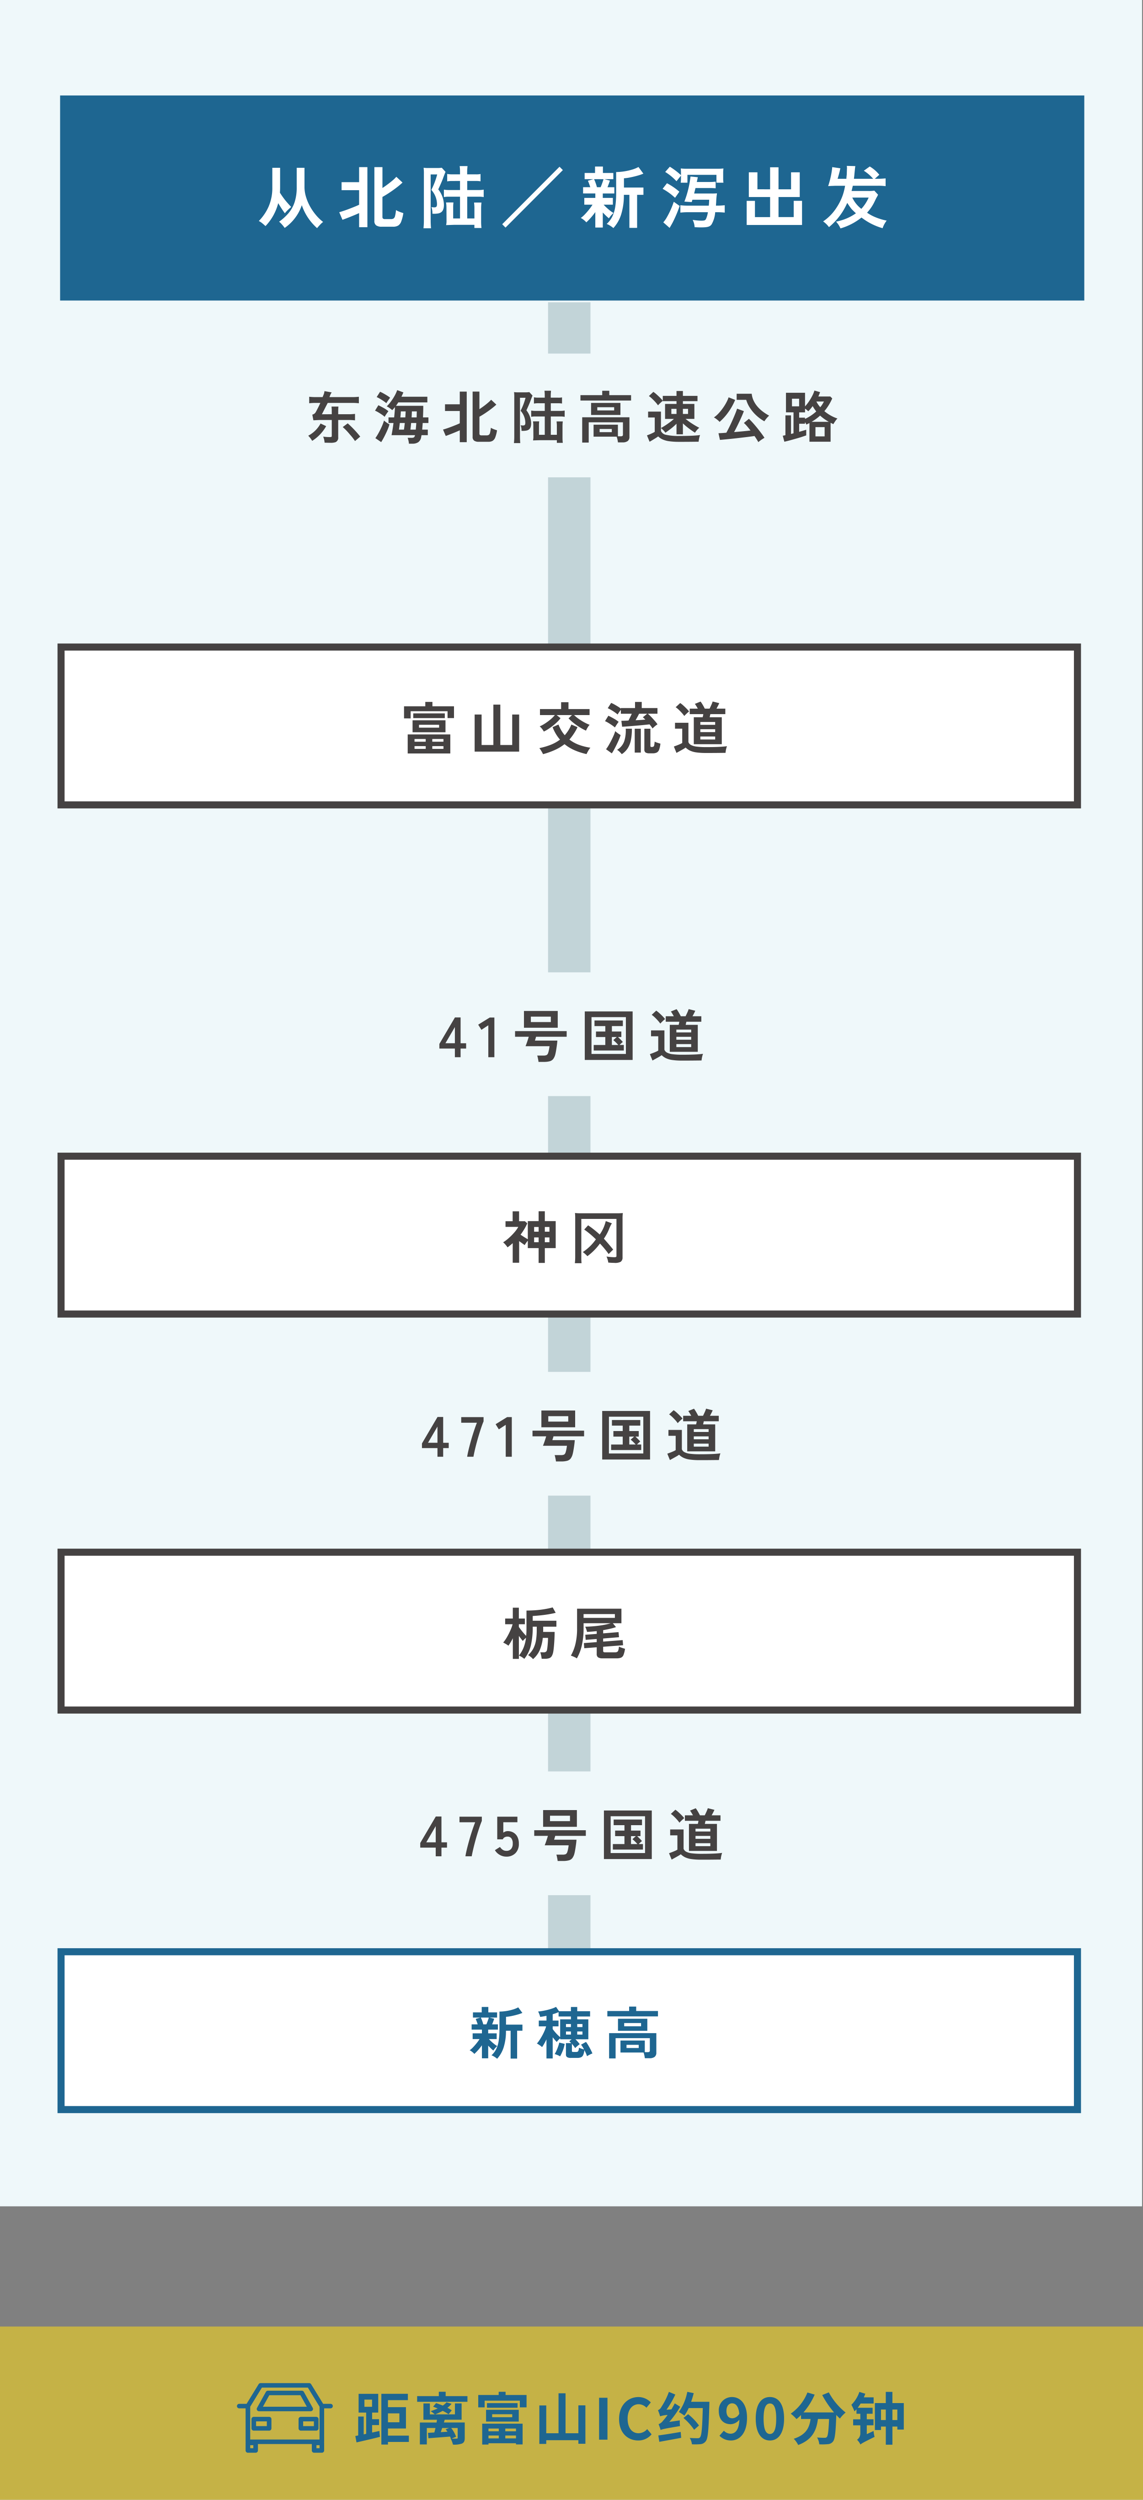 <svg xmlns="http://www.w3.org/2000/svg" xmlns:xlink="http://www.w3.org/1999/xlink" width="323.271" height="707" viewBox="0 0 323.271 707"><rect x="0" y="0" width="323.271" height="707" fill="#808080" stroke="none"/><defs><clipPath id="a"><rect width="27.141" height="19.692" transform="translate(0 0)" fill="#1e6691"/></clipPath></defs><g transform="translate(-521 -986)"><path d="M0,0H323V624H0Z" transform="translate(521 986)" fill="#eff8fa"/><path d="M0,0H289.667V58H0Z" transform="translate(538 1013)" fill="#1e6691"/><path d="M-72.333,1.52a15.854,15.854,0,0,1-2.451-2.774,15.053,15.053,0,0,1-1.862-3.724,12.837,12.837,0,0,1-4.845,6.441,11.293,11.293,0,0,0-.75-.95A6.6,6.6,0,0,0-83.068-.3a14.428,14.428,0,0,0,2.707-2.47A9.3,9.3,0,0,0-78.67-5.861a13.369,13.369,0,0,0,.579-4.17v-5.51h2.2v5.472a9.517,9.517,0,0,0,.4,2.65,13.7,13.7,0,0,0,1.111,2.7A15.191,15.191,0,0,0-72.7-2.242,12.713,12.713,0,0,0-70.623-.228a6.416,6.416,0,0,0-.9.827Q-72.01,1.121-72.333,1.52ZM-86.925.95a11.347,11.347,0,0,0-.912-.807,5.13,5.13,0,0,0-.969-.637,13.705,13.705,0,0,0,2.774-4.085,13.254,13.254,0,0,0,1.045-5.453v-5.51h2.2v5.51q0,.779-.057,1.52.418.684.96,1.425t1.131,1.415q.589.674,1.1,1.207-.4.323-.922.827a8.136,8.136,0,0,0-.865.959q-.456-.608-.94-1.349t-.94-1.52A14.949,14.949,0,0,1-84.683-2.1,14.809,14.809,0,0,1-86.925.95Zm32.832.171A2.6,2.6,0,0,1-55.6.751a1.488,1.488,0,0,1-.522-1.3V-15.732h2.28v5.909q.741-.494,1.482-1.045t1.387-1.1A10.505,10.505,0,0,0-49.913-13l1.748,1.634a21.46,21.46,0,0,1-1.662,1.4q-.978.75-2.033,1.453T-53.846-7.3v5.624a.648.648,0,0,0,.161.5.89.89,0,0,0,.58.143h1.653A1.416,1.416,0,0,0-50.7-1.2a1.184,1.184,0,0,0,.427-.722,10.989,10.989,0,0,0,.266-1.672,3.4,3.4,0,0,0,.589.323q.38.171.788.314t.694.219A11.482,11.482,0,0,1-48.526-.37,2.323,2.323,0,0,1-49.4.8a2.729,2.729,0,0,1-1.425.323Zm-6.346.133v-3.99q-.7.323-1.577.684t-1.71.684q-.836.323-1.425.532l-.912-2.147q.494-.133,1.235-.38t1.558-.56q.817-.313,1.568-.618t1.264-.551V-9.215H-65.4v-2.261h4.959v-4.256H-58.1V1.254Zm22.078-14.915a20.79,20.79,0,0,1-1.653,4.37,6.125,6.125,0,0,1,1.6,4.009c0,.7-.19.931-.779.931a3.041,3.041,0,0,1-.8-.1,5.2,5.2,0,0,1,.285,1.9A7.756,7.756,0,0,0-38.3-2.6c1.273-.152,1.843-.912,1.843-2.47a7.219,7.219,0,0,0-1.6-4.37c.475-1.007.912-2.014,1.254-2.869.266-.76.57-1.52.7-1.862a1.162,1.162,0,0,0,.1-.228l-1.064-1.159a8.914,8.914,0,0,1-1.425.076h-2.413a7.823,7.823,0,0,1-1.292-.076,14.1,14.1,0,0,1,.076,1.843V-.779a20.406,20.406,0,0,1-.114,2.337h2.128c-.057-.608-.1-1.33-.1-2.3v-12.92Zm6.46,1.843v2.565h-3.173a7.727,7.727,0,0,1-1.387-.114v2.109a6.306,6.306,0,0,1,1.387-.114H-31.9v6.156h-1.938V-4.332a10.975,10.975,0,0,1,.076-1.406h-2.09a9.394,9.394,0,0,1,.114,1.52l.019,3.477v.095A5.25,5.25,0,0,1-35.834.665l2.166-.076h5.833v.893h2a15.087,15.087,0,0,1-.1-1.862V-4.218a14.584,14.584,0,0,1,.1-1.5h-2.09c.076.836.095,1.1.095,1.387v3.116h-2.033V-7.372h3.287a6.438,6.438,0,0,1,1.368.114V-9.367a7.363,7.363,0,0,1-1.368.114h-3.287v-2.565h2.489a6.673,6.673,0,0,1,1.273.1v-2.071a5.273,5.273,0,0,1-1.273.1h-2.508v-.836c0-.323.038-.836.1-1.5H-32a11.976,11.976,0,0,1,.1,1.5v.836h-2.242a7.727,7.727,0,0,1-1.387-.114V-11.7a7.433,7.433,0,0,1,1.387-.114ZM-19.038,1.368l-.931-.95L-3.762-15.846l.95.95Zm25.4-.019v-4.37A18.148,18.148,0,0,1,5.073-1.4,16.432,16.432,0,0,1,3.819-.114a4.959,4.959,0,0,0-.732-.694,3.745,3.745,0,0,0-.845-.542A7.359,7.359,0,0,0,3.391-2.356Q4.009-3,4.6-3.743a13.386,13.386,0,0,0,.969-1.368H3.249V-7.03H6.365V-8.284H2.907v-1.767H4.94q-.152-.494-.332-.979t-.332-.845l1.539-.456H3.344v-1.748H6.289V-15.9H8.512v1.824h2.945v1.748H8.911l1.577.4q-.133.418-.314.912t-.37.969h1.938v1.767H8.474V-7.03h2.85v1.919h-2.6a9.83,9.83,0,0,0,.817.836q.494.456,1.016.865a7.9,7.9,0,0,0,.959.656,5.065,5.065,0,0,0-.456.427,6.916,6.916,0,0,0-.494.57q-.228.295-.361.5a10.836,10.836,0,0,1-.817-.722q-.475-.456-.912-.931V1.349Zm5.111.152a6.9,6.9,0,0,0-.922-.665A4.861,4.861,0,0,0,9.576.342a6.985,6.985,0,0,0,1.6-2.109,9.658,9.658,0,0,0,.836-2.812,25.33,25.33,0,0,0,.247-3.781v-5.985a15.083,15.083,0,0,0,2.175-.171,16.278,16.278,0,0,0,2.261-.494,9.118,9.118,0,0,0,1.872-.76l1.387,1.881a13.783,13.783,0,0,1-1.634.561q-.969.276-1.986.484a13.968,13.968,0,0,1-1.872.266v2.622h5.51V-7.9H18.183V1.444H16V-7.9H14.44a18.156,18.156,0,0,1-.779,5.586A10.346,10.346,0,0,1,11.476,1.5ZM6.821-10.051H7.866q.247-.57.485-1.245t.332-1.035H6a8.17,8.17,0,0,1,.437,1.045Q6.669-10.64,6.821-10.051Zm31.749.228a16.812,16.812,0,0,1,1.824.076v-1.881a12.951,12.951,0,0,1-1.881.1H35.055a1.841,1.841,0,0,0,.057-.209c0-.057.038-.171.076-.361.1-.456.152-.722.171-.779l-2.071-.209a28.937,28.937,0,0,1-1.729,7.106l2.071.133.19-.665h4.75c-.038.836-.057,1.121-.114,1.672H32.623a17.142,17.142,0,0,1-2.2-.114v2.09A17.653,17.653,0,0,1,32.6-2.983h5.605a7.292,7.292,0,0,1-.494,1.805c-.228.513-.437.589-1.463.589A16.1,16.1,0,0,1,33.9-.817a5.245,5.245,0,0,1,.551,2.071c.874.038,1.254.057,1.71.057,1.938,0,2.584-.171,3.078-.836a8,8,0,0,0,1.026-3.458h.475a17.889,17.889,0,0,1,2.223.114v-2.09a17.06,17.06,0,0,1-2.223.114H40.47c.038-.3.038-.475.076-.931a20.175,20.175,0,0,1,.228-2.546,13.893,13.893,0,0,1-1.558.057h-4.9c.171-.722.3-1.235.38-1.558Zm-7.98-3.5v.684a9.92,9.92,0,0,1-.076,1.311h1.9v-2.223h8.208v2.223H42.6a9.809,9.809,0,0,1-.076-1.387v-1.216a10.041,10.041,0,0,1,.076-1.425,14.72,14.72,0,0,1-1.919.076h-8.17a16.176,16.176,0,0,1-1.976-.076c.038.475.057.874.057,1.463v.437a20,20,0,0,0-3.154-2.394l-1.311,1.482a15.054,15.054,0,0,1,3.192,2.622ZM25.4-9.6a16.9,16.9,0,0,1,3.515,2.546l1.216-1.729a18.238,18.238,0,0,0-3.5-2.394Zm3.154,3.667a23.6,23.6,0,0,1-2.014,4.484,7.748,7.748,0,0,1-.95,1.33l1.786,1.577c.247-.418.76-1.33.836-1.482a35.121,35.121,0,0,0,2-4.731ZM49.172.627V-6.194h2.337v4.6H55.8V-7.277H49.78v-6.992h2.432v4.807H55.8v-6.232h2.375v6.232h3.553v-4.807h2.451v6.992h-6V-1.6h4.294v-4.6h2.356V.627Zm36.1-9.709a8.943,8.943,0,0,1-1.691.1h-4.75c.1-.342.228-.912.361-1.482h6.954a14.716,14.716,0,0,1,2.318.114v-2.2a22.014,22.014,0,0,1-2.318.114h-.722l1.254-1.14a9.826,9.826,0,0,0-2.7-2.337l-1.672,1.2a11.562,11.562,0,0,1,2.641,2.28H79.5c.076-.57.1-.741.171-1.577.171-1.71.171-1.71.228-2.014l-2.413-.057a4.845,4.845,0,0,1,.057.589,1.641,1.641,0,0,1-.019.285c0,.3-.019.551-.019.741-.019.418-.019.7-.019.722-.1.95-.1.95-.114,1.311H74.879c.133-.342.532-1.843.627-2.242a5.114,5.114,0,0,1,.171-.722l-2.318-.342v.209a24.932,24.932,0,0,1-1.14,5.168c.608-.038.912-.057.95-.057.228,0,.57-.019,1.026-.038h2.812A17.379,17.379,0,0,1,76.38-7.9a15.7,15.7,0,0,1-1.71,3.5A13.479,13.479,0,0,1,70.794-.38a7.026,7.026,0,0,1,1.653,1.615,18.35,18.35,0,0,0,5.168-6.859,19.361,19.361,0,0,0,1.2,1.71c.152.19.779.8,1.254,1.235A14.2,14.2,0,0,1,74.442-.323,6.536,6.536,0,0,1,75.7,1.6a17.113,17.113,0,0,0,5.947-3.078,17.6,17.6,0,0,0,5.966,3.021A7.115,7.115,0,0,1,88.768-.608a16.319,16.319,0,0,1-3.116-.931A11.959,11.959,0,0,1,83.22-2.85a12.415,12.415,0,0,0,2.185-3.268c.209-.418.342-.722.418-.836a3.468,3.468,0,0,1,.266-.475c.133-.285.152-.323.247-.494Zm-1.6,1.957a11.17,11.17,0,0,1-2.071,3.192A8.587,8.587,0,0,1,79.04-7.125Z" transform="translate(683.008 1049)" fill="#fff"/><path d="M0,0V466" transform="translate(682 1071.5)" fill="none" stroke="#c2d4d8" stroke-width="12"/><g transform="translate(537.266 1168)" fill="#fff"><path d="M 288.469 45.64 L 1 45.64 L 1 1 L 288.469 1 L 288.469 45.64 Z" stroke="none"/><path d="M 2 2 L 2 44.64 L 287.469 44.64 L 287.469 2 L 2 2 M 0 -7.62939453125e-06 L 289.469 -7.62939453125e-06 L 289.469 46.64 L 0 46.64 L 0 -7.62939453125e-06 Z" stroke="none" fill="#454242"/></g><path d="M-44.432,1.1V-4.288h12.048V1.1Zm1.376-6V-8.288h9.312V-4.9Zm-2.416-3.92V-12.24h6.016v-1.248h2.016v1.248h6.1v3.328h-1.824v-1.936H-43.6v2.032Zm2.608-.08V-10.24h8.928V-8.9Zm1.632,2.7h5.68v-.816h-5.68Zm-1.264,6h3.152V-.976H-42.5Zm5.024,0h3.152V-.976h-3.152ZM-42.5-2.224h3.152v-.768H-42.5Zm5.024,0h3.152v-.768h-3.152ZM-25.5.576V-9.92h1.968V-1.3h3.328V-12.72h1.968V-1.3h3.36V-9.92h1.968V.576ZM-5.936-5.1a4.731,4.731,0,0,0-.5-.76,4.208,4.208,0,0,0-.664-.7,10.581,10.581,0,0,0,1.512-.824A15.289,15.289,0,0,0-4.04-8.528,8.562,8.562,0,0,0-2.816-9.76H-7.024v-1.7H-1.04v-1.936H1.04v1.936H7.008v1.7H2.624a10.845,10.845,0,0,0,1.36,1.112,16.135,16.135,0,0,0,1.568.968,10.751,10.751,0,0,0,1.472.672,4.115,4.115,0,0,0-.576.776A5.946,5.946,0,0,0,6-5.36,14.447,14.447,0,0,1,4.24-6.3a19.037,19.037,0,0,1-1.768-1.24A12.351,12.351,0,0,1,1.056-8.832l.976-.928H-2.3l1.088.88a7.933,7.933,0,0,1-.9,1.04A14.941,14.941,0,0,1-3.328-6.776q-.656.52-1.328.96A9.265,9.265,0,0,1-5.936-5.1ZM-6.16,1.3A6.028,6.028,0,0,0-6.44.744Q-6.624.416-6.824.1A3.553,3.553,0,0,0-7.2-.416a19.152,19.152,0,0,0,3.192-.928A11.089,11.089,0,0,0-1.36-2.816,11.587,11.587,0,0,1-2.512-4.408a12.708,12.708,0,0,1-.944-1.928l1.664-.752a11.628,11.628,0,0,0,.8,1.656A9.219,9.219,0,0,0-.016-4.064,10.3,10.3,0,0,0,1.856-7.088L3.6-6.336a15.585,15.585,0,0,1-2.3,3.5,10.119,10.119,0,0,0,2.776,1.52,16.208,16.208,0,0,0,3.16.784,3.805,3.805,0,0,0-.408.552q-.216.344-.4.688t-.28.568A18.729,18.729,0,0,1,2.752.184,12.284,12.284,0,0,1-.08-1.536,12.973,12.973,0,0,1-2.744.08,22.428,22.428,0,0,1-6.16,1.3ZM24.816-5.968a12.369,12.369,0,0,0-.848-1.168q-.544.064-1.384.152t-1.8.168q-.96.08-1.88.16t-1.64.128q-.72.048-1.056.064L16-8.144q.32,0,.84-.016T18-8.208q.224-.432.488-.96t.456-.976H15.856v-1.12q-.208.288-.5.7a5.388,5.388,0,0,0-.408.64,8.888,8.888,0,0,0-.792-.608q-.5-.352-1.048-.672a8.389,8.389,0,0,0-.96-.5l.96-1.5a8.325,8.325,0,0,1,.92.448q.52.288,1.016.6a8.99,8.99,0,0,1,.816.568v-.16h4v-1.728h1.9v1.728h4.448v1.6h-2.72q.448.384.968.928t1,1.1a9.986,9.986,0,0,1,.768.984,4.041,4.041,0,0,0-.72.52Q25.088-6.256,24.816-5.968Zm-.88,7.024a2,2,0,0,1-1.1-.232A.97.97,0,0,1,22.5-.032V-5.9h1.712v4.816a.373.373,0,0,0,.08.28.436.436,0,0,0,.288.072.952.952,0,0,0,.48-.1.627.627,0,0,0,.232-.424,7.613,7.613,0,0,0,.12-1,3.93,3.93,0,0,0,.776.32q.5.16.856.256A7.415,7.415,0,0,1,26.688,0a1.475,1.475,0,0,1-.656.824,2.564,2.564,0,0,1-1.2.232Zm-7.824.24A7.536,7.536,0,0,0,15.5.624a3.793,3.793,0,0,0-.712-.56A4.557,4.557,0,0,0,16.8-2.344a9.774,9.774,0,0,0,.432-3.56h1.744a16.765,16.765,0,0,1-.256,3.1,6.87,6.87,0,0,1-.88,2.36A5.722,5.722,0,0,1,16.112,1.3ZM19.776.848V-5.9H21.5V.848Zm-6.48.224L11.664-.1a11.047,11.047,0,0,0,.752-1.136q.384-.656.744-1.368T13.816-4a11.082,11.082,0,0,0,.456-1.232,3.484,3.484,0,0,0,.408.368q.28.224.592.432t.52.336q-.176.56-.472,1.256t-.648,1.416q-.352.72-.7,1.368T13.3,1.072Zm.88-7.328a8.889,8.889,0,0,0-.792-.608q-.5-.352-1.048-.68a7.782,7.782,0,0,0-.96-.5l.944-1.536q.7.336,1.536.808a8.885,8.885,0,0,1,1.376.936,5.138,5.138,0,0,0-.344.456q-.216.312-.416.632T14.176-6.256ZM20.016-8.3q.752-.032,1.456-.08t1.3-.1a7.466,7.466,0,0,0-.7-.656L23.3-10.144H21.008q-.16.352-.44.864T20.016-8.3ZM36.48-1.52V-9.152h2.512q.048-.208.1-.44t.08-.44h-3.84v-1.552h2.288q-.208-.368-.432-.736t-.4-.608l1.616-.656a8.873,8.873,0,0,1,.616.944q.344.592.568,1.056h1.36q.224-.448.488-1.032a7.2,7.2,0,0,0,.376-.984l1.872.464q-.128.3-.344.728t-.44.824h2.5v1.552H41.168q-.048.208-.1.44t-.1.44H44.4V-1.52ZM39.968.96A19.014,19.014,0,0,1,37.176.792,6.207,6.207,0,0,1,35.384.28a4.531,4.531,0,0,1-1.208-.856,6.837,6.837,0,0,1-.776.5q-.488.28-.984.552t-.832.464L30.848-.864q.272-.1.736-.272t.928-.376a4.629,4.629,0,0,0,.7-.36V-5.92H31.168V-7.584H34.96v5.472a1.578,1.578,0,0,0,.752.824,4.585,4.585,0,0,0,1.6.448A21.174,21.174,0,0,0,39.968-.7q2.048,0,3.52-.064T45.872-.96a3.681,3.681,0,0,0-.176.536q-.1.36-.16.736t-.08.616q-.448,0-1.168.008L42.76.952Q41.952.96,41.216.96ZM33.792-9.5a8.356,8.356,0,0,0-.688-.864q-.416-.464-.872-.9a7.461,7.461,0,0,0-.872-.72l1.28-1.184a7.787,7.787,0,0,1,.864.688q.48.432.928.888a9.345,9.345,0,0,1,.72.808,4.714,4.714,0,0,0-.432.36q-.272.248-.528.5T33.792-9.5Zm4.544,6.64h4.192V-3.7H38.336Zm0-2.08h4.192V-5.76H38.336Zm0-2.064h4.192v-.8H38.336Z" transform="translate(680.741 1198)" fill="#454242"/><g transform="translate(537.266 1312)" fill="#fff"><path d="M 288.469 45.64 L 1 45.64 L 1 1 L 288.469 1 L 288.469 45.64 Z" stroke="none"/><path d="M 2 2 L 2 44.64 L 287.469 44.64 L 287.469 2 L 2 2 M 0 -7.62939453125e-06 L 289.469 -7.62939453125e-06 L 289.469 46.64 L 0 46.64 L 0 -7.62939453125e-06 Z" stroke="none" fill="#454242"/></g><path d="M-7.408,1.184V-3.008h-3.056V-5.12q-.24.3-.488.648a3.99,3.99,0,0,0-.376.616q-.336-.224-.744-.52t-.84-.616V1.136h-1.824V-4.4q-.352.32-.72.616t-.736.568a7.549,7.549,0,0,0-.576-.752,4.956,4.956,0,0,0-.672-.672,11.794,11.794,0,0,0,1.632-1.24,17.112,17.112,0,0,0,1.544-1.568,9.027,9.027,0,0,0,1.112-1.56h-3.616v-1.6h2.016v-2.8h1.824v2.8h1.648l.672.592a13.919,13.919,0,0,1-.856,1.656q-.488.808-1.048,1.56.48.336,1.048.688t1,.608V-10.64h3.056v-2.784h1.76v2.784h3.072v7.632H-5.648V1.184Zm1.76-5.856h1.3v-1.36h-1.3Zm0-2.976h1.3V-8.976h-1.3ZM-8.672-4.672h1.264v-1.36H-8.672Zm0-2.976h1.264V-8.976H-8.672ZM2.944-.56a16.323,16.323,0,0,1-.1,1.824H4.736A16.226,16.226,0,0,1,4.672-.512V-11.264h9.936V-.752c0,.24-.16.32-.608.32a16.72,16.72,0,0,1-2.208-.192A6.02,6.02,0,0,1,12.3,1.088c.848.064,1.184.08,1.632.08a3.491,3.491,0,0,0,1.872-.3,1.44,1.44,0,0,0,.528-1.248v-10.8a12.282,12.282,0,0,1,.08-1.744,15.6,15.6,0,0,1-1.728.064H4.72a13.271,13.271,0,0,1-1.84-.08,14.864,14.864,0,0,1,.064,1.552ZM13.68-2.592c-.928-1.152-1.344-1.632-2.624-3.088A13.562,13.562,0,0,0,12.64-8.7c.128-.288.176-.4.256-.56a4.75,4.75,0,0,1,.432-.752l-1.744-.64A10.935,10.935,0,0,1,9.872-6.848a28.514,28.514,0,0,0-3.28-2.608l-1.1,1.2a25.423,25.423,0,0,1,3.3,2.768,13.582,13.582,0,0,1-3.7,3.6A8.072,8.072,0,0,1,6.384-.72,16.291,16.291,0,0,0,9.936-4.3,27.9,27.9,0,0,1,12.4-1.328Z" transform="translate(680.741 1342)" fill="#454242"/><g transform="translate(537.266 1424)" fill="#fff"><path d="M 288.469 45.64 L 1 45.64 L 1 1 L 288.469 1 L 288.469 45.64 Z" stroke="none"/><path d="M 2 2 L 2 44.64 L 287.469 44.64 L 287.469 2 L 2 2 M 0 -7.62939453125e-06 L 289.469 -7.62939453125e-06 L 289.469 46.64 L 0 46.64 L 0 -7.62939453125e-06 Z" stroke="none" fill="#454242"/></g><path d="M-8.992,1.248A3.238,3.238,0,0,0-9.616.632,6.251,6.251,0,0,0-10.384.1,6.458,6.458,0,0,0-8.848-1.872a7.956,7.956,0,0,0,.72-2.336,18.137,18.137,0,0,0,.192-2.72V-7.936H-9.072v.112a22.873,22.873,0,0,1-.5,5.088,9.569,9.569,0,0,1-1.88,3.9,6.316,6.316,0,0,0-.728-.52A4.891,4.891,0,0,0-12.976.24a9.443,9.443,0,0,0,1.328-2.28,10.957,10.957,0,0,0,.672-2.76q-.256.224-.512.48a5.434,5.434,0,0,0-.384.416q-.208-.224-.5-.608t-.616-.816v6.5H-14.7v-5.84q-.3.608-.624,1.152t-.624.96a5.435,5.435,0,0,0-.712-.48q-.44-.256-.76-.416A9.236,9.236,0,0,0-16.6-4.584q.408-.648.768-1.368t.64-1.408a9.505,9.505,0,0,0,.424-1.264h-2.1V-10.24h2.16v-3.072h1.712v3.072h1.7v1.616h-1.7v.768q.24.336.592.8t.744.92q.392.456.728.792.064-.56.08-1.176t.016-1.3V-12.5q1.312,0,2.648-.1t2.568-.312a20.808,20.808,0,0,0,2.192-.48l.848,1.536q-.96.24-2.088.424t-2.272.3q-1.144.12-2.136.168v1.344h6.7v1.68H-6.112v1.008q0,.112-.008.232t-.008.248H-2.88q0,.992-.056,2.088T-3.08-2.328q-.088.936-.184,1.48a3.833,3.833,0,0,1-.4,1.192A1.382,1.382,0,0,1-4.376.96a3.367,3.367,0,0,1-1.192.176h-.976a7.9,7.9,0,0,0-.144-.9,8.353,8.353,0,0,0-.24-.92H-6.1a1.25,1.25,0,0,0,.808-.184,1.109,1.109,0,0,0,.28-.632q.064-.336.12-.88t.1-1.176q.04-.632.04-1.208H-6.224a11.937,11.937,0,0,1-.824,3.36A7.08,7.08,0,0,1-8.992,1.248Zm12.4-.208A3.409,3.409,0,0,0,2.9.736q-.32-.16-.64-.288T1.712.256a12.43,12.43,0,0,0,1.28-3.248,18.586,18.586,0,0,0,.48-4.528v-5.5H16.016v4.112H13.584l.9,1.088a16.224,16.224,0,0,1-1.672.472q-.936.216-1.96.392v.912L15.2-6.4l.128,1.44-4.48.368v.88l5.52-.432.112,1.456-5.632.432V-1.1a.4.4,0,0,0,.112.32.766.766,0,0,0,.464.1h2.752a1.337,1.337,0,0,0,.624-.12.764.764,0,0,0,.336-.472,5.268,5.268,0,0,0,.176-1.04,5.429,5.429,0,0,0,.816.344q.528.184.9.28a7.222,7.222,0,0,1-.432,1.76,1.355,1.355,0,0,1-.712.76,3.287,3.287,0,0,1-1.208.184H10.7A2.26,2.26,0,0,1,9.4.728a1.111,1.111,0,0,1-.376-.952V-2.112L5.5-1.84,5.392-3.3l3.632-.272v-.88l-3.12.24-.112-1.44L9.024-5.9v-.784q-.72.08-1.408.136t-1.328.088A6.029,6.029,0,0,0,6.072-7.2a7.76,7.76,0,0,0-.3-.736q1.216-.016,2.536-.136t2.544-.336a16.212,16.212,0,0,0,2.12-.5H5.312V-7.52a21.494,21.494,0,0,1-.5,4.9A13.1,13.1,0,0,1,3.408,1.04Zm1.9-11.472H14.16V-11.5H5.312Z" transform="translate(680.741 1454)" fill="#454242"/><g transform="translate(537.266 1537)" fill="#fff"><path d="M 288.469 45.64 L 1 45.64 L 1 1 L 288.469 1 L 288.469 45.64 Z" stroke="none"/><path d="M 2 2 L 2 44.64 L 287.469 44.64 L 287.469 2 L 2 2 M 0 -7.62939453125e-06 L 289.469 -7.62939453125e-06 L 289.469 46.64 L 0 46.64 L 0 -7.62939453125e-06 Z" stroke="none" fill="#1e6691"/></g><path d="M-23.44,1.136v-3.68a15.282,15.282,0,0,1-1.088,1.368A13.837,13.837,0,0,1-25.584-.1,4.176,4.176,0,0,0-26.2-.68a3.154,3.154,0,0,0-.712-.456,6.2,6.2,0,0,0,.968-.848q.52-.544,1.016-1.168A11.272,11.272,0,0,0-24.112-4.3h-1.952V-5.92h2.624V-6.976h-2.912V-8.464h1.712q-.128-.416-.28-.824T-25.2-10l1.3-.384h-2.08v-1.472h2.48v-1.536h1.872v1.536h2.48v1.472H-21.3l1.328.336q-.112.352-.264.768t-.312.816h1.632v1.488h-2.752V-5.92h2.4V-4.3h-2.192a8.278,8.278,0,0,0,.688.7q.416.384.856.728a6.656,6.656,0,0,0,.808.552,4.266,4.266,0,0,0-.384.36,5.824,5.824,0,0,0-.416.48q-.192.248-.3.424a9.125,9.125,0,0,1-.688-.608q-.4-.384-.768-.784V1.136Zm4.3.128A5.814,5.814,0,0,0-19.912.7a4.094,4.094,0,0,0-.824-.416,5.882,5.882,0,0,0,1.344-1.776,8.133,8.133,0,0,0,.7-2.368A21.33,21.33,0,0,0-18.48-7.04v-5.04a12.7,12.7,0,0,0,1.832-.144,13.707,13.707,0,0,0,1.9-.416,7.679,7.679,0,0,0,1.576-.64L-12-11.7a11.607,11.607,0,0,1-1.376.472q-.816.232-1.672.408a11.763,11.763,0,0,1-1.576.224v2.208h4.64v1.728h-1.5V1.216h-1.84V-6.656H-16.64a15.29,15.29,0,0,1-.656,4.7A8.713,8.713,0,0,1-19.136,1.264Zm-3.92-9.728h.88q.208-.48.408-1.048t.28-.872h-2.256a6.88,6.88,0,0,1,.368.88Q-23.184-8.96-23.056-8.464ZM-5.184,1.184V-4.224q-.32.672-.648,1.248a9.653,9.653,0,0,1-.6.944,3.93,3.93,0,0,0-.448-.376q-.272-.2-.552-.376a4.1,4.1,0,0,0-.456-.256A9.331,9.331,0,0,0-7.168-4q.384-.576.76-1.256t.672-1.368A9.615,9.615,0,0,0-5.28-7.9H-7.36V-9.536h2.176V-10.88q-.464.1-.92.176t-.872.128a5.128,5.128,0,0,0-.24-.784,4.967,4.967,0,0,0-.336-.736q.576-.048,1.28-.168t1.416-.3q.712-.176,1.328-.392a6.824,6.824,0,0,0,1.048-.456l.848,1.232h3.36v-1.2H3.52v1.2H7.152v1.488H3.52v.8H6.656V-4.24H3.008A11.163,11.163,0,0,1,4.224-2.864a8.168,8.168,0,0,0-.656.52,8.427,8.427,0,0,0-.64.6A6.768,6.768,0,0,0,2.5-2.368q-.232-.3-.488-.592V-.976q0,.208.088.264a.712.712,0,0,0,.344.056H3.12A1.375,1.375,0,0,0,3.592-.72a.5.5,0,0,0,.264-.32,3.79,3.79,0,0,0,.16-.832,3.819,3.819,0,0,0,.656.272q.432.144.784.24-.208-.384-.424-.728a7.688,7.688,0,0,0-.44-.632L6-3.5A10.669,10.669,0,0,1,6.672-2.48q.336.576.64,1.168t.5,1.072a4.678,4.678,0,0,0-.5.208q-.3.144-.584.3a3.047,3.047,0,0,0-.44.28,8.862,8.862,0,0,0-.32-.84q-.192-.44-.432-.888a4.546,4.546,0,0,1-.344,1.4,1.252,1.252,0,0,1-.632.64,2.717,2.717,0,0,1-1.04.168H1.7A1.9,1.9,0,0,1,.64.8.872.872,0,0,1,.32.032v-3.2h1.5q-.272-.272-.56-.512l.672-.56H-1.312v-.288a6.763,6.763,0,0,0-.528.52,5.08,5.08,0,0,0-.432.52,7.537,7.537,0,0,1-.544-.576q-.3-.352-.608-.736V1.184Zm3.872-6.016V-9.888h3.04v-.8H-1.76V-11.92q-.368.16-.792.312t-.872.28v1.792h1.648V-7.9H-3.424v.768q.208.3.576.744t.784.856Q-1.648-5.12-1.312-4.832ZM-1.328.592a4.018,4.018,0,0,0-.72-.368,6.993,6.993,0,0,0-.816-.288,9.057,9.057,0,0,0,.512-.976q.256-.56.464-1.16a9.843,9.843,0,0,0,.32-1.112l1.536.368a9.845,9.845,0,0,1-.5,1.832A12.8,12.8,0,0,1-1.328.592ZM3.52-5.568H4.992v-.88H3.52Zm0-2.128H4.992V-8.56H3.52ZM.336-5.568H1.728v-.88H.336Zm0-2.128H1.728V-8.56H.336ZM12.528,1.168V-5.984h13.36v5.5a1.464,1.464,0,0,1-.48,1.216,2.336,2.336,0,0,1-1.472.384h-1.3A7.17,7.17,0,0,0,22.5.3a5.1,5.1,0,0,0-.232-.8H15.744V-3.888h6.88v3.28h.832a.766.766,0,0,0,.456-.1.492.492,0,0,0,.136-.408V-4.56h-9.68V1.168ZM15.04-6.64v-3.408h8.3V-6.64Zm-3.008-4.08v-1.52h6.16v-1.248h2v1.248h6.16v1.52ZM16.8-7.92h4.768v-.912H16.8Zm.656,6.144H20.9v-.9h-3.44Z" transform="translate(680.741 1567)" fill="#1e6691"/><path d="M0,0H114V35H0Z" transform="translate(625.734 1086)" fill="#eff8fa"/><path d="M-73.1-5.136h.192c.272-.016.784-.048,1.568-.08h3.44V-.768c0,.336-.08.384-.624.384a13.248,13.248,0,0,1-1.808-.128,5.34,5.34,0,0,1,.4,1.712c1.3.032,1.3.032,1.584.032a4.267,4.267,0,0,0,1.52-.176A1.354,1.354,0,0,0-66.08-.352V-5.216h2.992a14.584,14.584,0,0,1,1.76.1V-6.944a14.97,14.97,0,0,1-1.76.1H-66.08V-7.936c.016-.512.032-.7.064-1.072h-1.952c.048.656.064.88.064,1.088v1.072l-2.784.016c.736-1.456,1.184-2.336,1.648-3.216h6.912a17.1,17.1,0,0,1,1.888.1v-1.84a16.889,16.889,0,0,1-1.888.1H-68.56l.224-.576a3.055,3.055,0,0,1,.416-.752l-2.048-.368a3.541,3.541,0,0,1-.3,1.136l-.224.56h-1.952a16.83,16.83,0,0,1-1.84-.1v1.84a15.065,15.065,0,0,1,1.872-.1h1.28c-.3.688-.784,1.664-1.248,2.512a1.463,1.463,0,0,1-1.024.8Zm2.032.912A8.429,8.429,0,0,1-74.56-.768,6.691,6.691,0,0,1-73.44.688a11.686,11.686,0,0,0,3.952-4.16Zm11.216,3.7a30.079,30.079,0,0,0-3.536-3.744L-64.8-3.216A16.493,16.493,0,0,1-62.768-1.1a14.546,14.546,0,0,1,1.44,1.84ZM-46.08,1.488a5.291,5.291,0,0,0-.128-.864,4.318,4.318,0,0,0-.24-.8h1.056A1.306,1.306,0,0,0-44.64-.32a1.053,1.053,0,0,0,.272-.592V-.928h-6.624q.128-.672.28-1.568t.264-1.872h-1.408V-5.952h1.6q.08-.784.144-1.528t.08-1.384A10.474,10.474,0,0,1-50.8-8a8.7,8.7,0,0,0-.728-.576,5.535,5.535,0,0,0-.824-.5,10.084,10.084,0,0,0,1.1-1.256,14.866,14.866,0,0,0,1.072-1.632,10.224,10.224,0,0,0,.784-1.7l1.744.64q-.112.3-.256.608t-.288.624h7.328v1.6h-8.224q-.16.256-.32.5t-.336.464h7.728q0,.832-.024,1.664T-42.1-5.952h1.536v1.584h-1.616q-.032.5-.072.976t-.072.9h1.584V-.928h-1.776q-.032.16-.056.312t-.056.28a2.135,2.135,0,0,1-.824,1.408,2.853,2.853,0,0,1-1.624.416Zm-7.84-.448L-55.568-.08a16.193,16.193,0,0,0,.952-1.544q.488-.888.888-1.8a12.9,12.9,0,0,0,.608-1.648,3.114,3.114,0,0,0,.408.36q.28.216.6.416l.528.328A12.829,12.829,0,0,1-52.192-2.3q-.4.92-.856,1.8T-53.92,1.04Zm.976-7.152a5.522,5.522,0,0,0-.76-.608q-.488-.336-1.016-.648a8.1,8.1,0,0,0-.944-.488l.944-1.536q.7.336,1.5.784a8.537,8.537,0,0,1,1.336.912q-.24.3-.568.784A7.209,7.209,0,0,0-52.944-6.112Zm.48-3.856a8.168,8.168,0,0,0-.776-.592q-.488-.336-1.016-.648A8.1,8.1,0,0,0-55.2-11.7l.96-1.5a9,9,0,0,1,.976.48q.544.3,1.056.624a6.053,6.053,0,0,1,.816.592q-.128.144-.352.448t-.424.608Q-52.368-10.144-52.464-9.968Zm6.8,7.472h1.52q.032-.416.08-.9T-44-4.368h-1.456q-.048.544-.1,1.024T-45.664-2.5Zm-3.232,0h1.408q.064-.368.12-.848t.12-1.024h-1.408q-.064.544-.128,1.024T-48.9-2.5Zm3.568-3.456H-43.9q.016-.448.024-.88t.024-.816h-1.392q-.016.4-.032.824T-45.328-5.952Zm-3.168,0H-47.1q.032-.48.056-.912t.04-.784h-1.36q-.016.336-.048.776T-48.5-5.952Zm22.144,6.9A2.185,2.185,0,0,1-27.624.632a1.253,1.253,0,0,1-.44-1.1V-13.248h1.92v4.976q.624-.416,1.248-.88t1.168-.928a8.846,8.846,0,0,0,.9-.864l1.472,1.376a18.072,18.072,0,0,1-1.4,1.176q-.824.632-1.712,1.224t-1.672,1.024v4.736a.546.546,0,0,0,.136.424.749.749,0,0,0,.488.12h1.392a1.193,1.193,0,0,0,.632-.144,1,1,0,0,0,.36-.608,9.254,9.254,0,0,0,.224-1.408,2.864,2.864,0,0,0,.5.272q.32.144.664.264t.584.184a9.669,9.669,0,0,1-.5,1.992A1.957,1.957,0,0,1-22.4.672a2.3,2.3,0,0,1-1.2.272Zm-5.344.112V-2.3q-.592.272-1.328.576t-1.44.576q-.7.272-1.2.448l-.768-1.808q.416-.112,1.04-.32T-34.08-3.3q.688-.264,1.32-.52t1.064-.464V-7.76h-4.176v-1.9H-31.7v-3.584h1.968v14.3ZM-13.1-11.5A17.508,17.508,0,0,1-14.5-7.824a5.158,5.158,0,0,1,1.344,3.376c0,.592-.16.784-.656.784a2.561,2.561,0,0,1-.672-.08,4.377,4.377,0,0,1,.24,1.6,6.531,6.531,0,0,0,1.184-.048c1.072-.128,1.552-.768,1.552-2.08a6.079,6.079,0,0,0-1.344-3.68c.4-.848.768-1.7,1.056-2.416.224-.64.48-1.28.592-1.568a.979.979,0,0,0,.08-.192l-.9-.976a7.507,7.507,0,0,1-1.2.064h-2.032a6.588,6.588,0,0,1-1.088-.064,11.875,11.875,0,0,1,.064,1.552v10.9a17.184,17.184,0,0,1-.1,1.968h1.792c-.048-.512-.08-1.12-.08-1.936V-11.5Zm5.44,1.552v2.16h-2.672a6.507,6.507,0,0,1-1.168-.1v1.776a5.31,5.31,0,0,1,1.168-.1h2.672v5.184H-9.3V-3.648a9.242,9.242,0,0,1,.064-1.184h-1.76a7.911,7.911,0,0,1,.1,1.28l.016,2.928v.08a4.421,4.421,0,0,1-.1,1.1L-9.152.5H-4.24v.752h1.68A12.705,12.705,0,0,1-2.64-.32V-3.552a12.281,12.281,0,0,1,.08-1.264H-4.32c.064.7.08.928.08,1.168v2.624H-5.952V-6.208h2.768a5.421,5.421,0,0,1,1.152.1V-7.888a6.2,6.2,0,0,1-1.152.1H-5.952v-2.16h2.1a5.62,5.62,0,0,1,1.072.08v-1.744a4.441,4.441,0,0,1-1.072.08H-5.968v-.7c0-.272.032-.7.08-1.264H-7.744a10.086,10.086,0,0,1,.08,1.264v.7H-9.552a6.507,6.507,0,0,1-1.168-.1v1.776a6.26,6.26,0,0,1,1.168-.1ZM2.928,1.168V-5.984h13.36v5.5a1.464,1.464,0,0,1-.48,1.216,2.336,2.336,0,0,1-1.472.384h-1.3A7.17,7.17,0,0,0,12.9.3a5.1,5.1,0,0,0-.232-.8H6.144V-3.888h6.88v3.28h.832a.766.766,0,0,0,.456-.1.492.492,0,0,0,.136-.408V-4.56H4.768V1.168ZM5.44-6.64v-3.408h8.3V-6.64ZM2.432-10.72v-1.52h6.16v-1.248h2v1.248h6.16v1.52ZM7.2-7.92h4.768v-.912H7.2Zm.656,6.144H11.3v-.9H7.856ZM30.368.96A19.872,19.872,0,0,1,27.536.792,6.824,6.824,0,0,1,25.664.28a4.347,4.347,0,0,1-1.248-.856q-.288.224-.736.5t-.9.552q-.456.272-.792.464L21.248-.864q.272-.1.7-.272t.848-.376a4.352,4.352,0,0,0,.648-.36V-5.92H21.568V-7.584H25.2v4.64q.544-.288,1.208-.72t1.32-.92a13.336,13.336,0,0,0,1.136-.936h-2.5V-9.76H29.6v-.784H25.712v-.064a3.474,3.474,0,0,0-.44.352q-.264.24-.52.488a4.687,4.687,0,0,0-.384.408,8.527,8.527,0,0,0-.72-.9q-.448-.5-.944-.968a7.784,7.784,0,0,0-.912-.76l1.264-1.184a8.439,8.439,0,0,1,.9.712q.512.456,1,.944a7.932,7.932,0,0,1,.76.856v-1.376H29.6v-1.376h1.808v1.376h4.128v1.488H31.408v.784h3.248v4.24h-2.48q.512.432,1.2.912t1.4.9q.712.424,1.272.7a3.764,3.764,0,0,0-.688.664,5.555,5.555,0,0,0-.528.728Q34-2.144,33.08-2.84a18.921,18.921,0,0,1-1.672-1.416v3.088H29.6V-4.16a15.105,15.105,0,0,1-1.512,1.344q-.84.656-1.64,1.2A3.644,3.644,0,0,0,25.9-2.3a6.231,6.231,0,0,0-.7-.624v.816a1.967,1.967,0,0,0,1.52,1.1A15.928,15.928,0,0,0,30.368-.7q2.048,0,3.52-.064T36.272-.96a3.681,3.681,0,0,0-.176.536q-.1.36-.16.736t-.08.616q-.448,0-1.168.008L33.16.952Q32.352.96,31.616.96ZM28.144-6.928H29.6v-1.44H28.144Zm3.264,0h1.456v-1.44H31.408ZM52.736,1.04Q52.56.7,52.28.256t-.616-.944q-.72.112-1.76.24t-2.2.264q-1.16.136-2.288.256T43.36.28q-.928.088-1.472.136l-.416-1.888q.352-.016.928-.048t1.3-.1q.384-.7.848-1.64t.9-1.928q.44-.992.784-1.848t.5-1.384l1.92.7q-.208.576-.528,1.312t-.7,1.552q-.384.816-.776,1.6t-.76,1.456q1.232-.1,2.472-.216t2.168-.232q-.5-.656-.984-1.216a9.816,9.816,0,0,0-.888-.912L50.08-5.552q.48.448,1.08,1.112t1.216,1.424q.616.76,1.168,1.5T54.48-.176q-.256.144-.592.36t-.64.448Q52.944.864,52.736,1.04Zm1.712-5.888a11.9,11.9,0,0,1-2.32-1.7,11.131,11.131,0,0,1-1.76-2.1,8.716,8.716,0,0,1-1.056-2.272h-2.7V-12.64h4.256a5.962,5.962,0,0,0,.568,2.008A7.558,7.558,0,0,0,52.576-8.92,9.9,9.9,0,0,0,54.1-7.528a13.918,13.918,0,0,0,1.7,1.08,5.355,5.355,0,0,0-.472.464,7.589,7.589,0,0,0-.5.6Q54.592-5.072,54.448-4.848Zm-12.672.176a3.209,3.209,0,0,0-.448-.456q-.288-.248-.6-.472a3.562,3.562,0,0,0-.552-.336A7.591,7.591,0,0,0,41.5-7.088a14.443,14.443,0,0,0,1.232-1.52,14.448,14.448,0,0,0,.992-1.608,8.474,8.474,0,0,0,.608-1.416l1.856.736a17.252,17.252,0,0,1-1.952,3.5A15.386,15.386,0,0,1,41.776-4.672ZM60.1.928l-.448-1.7q.336-.048.752-.144V-6.528h1.584V-1.28q.176-.032.352-.08l.352-.1v-5.92H60.56v-5.536h5.392v3.856a11.24,11.24,0,0,0,1.056-1.336,14.988,14.988,0,0,0,.976-1.632,8.451,8.451,0,0,0,.624-1.512l1.6.448q-.112.3-.232.608t-.264.624H73.1l.544.544a14.473,14.473,0,0,1-2.224,3.6,11.449,11.449,0,0,0,1.768,1.224,10.764,10.764,0,0,0,1.928.856,4.761,4.761,0,0,0-.632.768q-.328.48-.52.832l-.384-.192q-.192-.1-.4-.192V.928H67.2v-5.28l-.864.432a4.186,4.186,0,0,0-.4-.7v.464H64.288v2.288q.624-.176,1.144-.328t.856-.264v1.6q-.5.176-1.3.44T63.248.1Q62.32.368,61.48.592T60.1.928Zm5.84-6.448A12.348,12.348,0,0,0,69.12-7.632q-.272-.352-.528-.728a8.921,8.921,0,0,1-.48-.792A11.24,11.24,0,0,1,66.864-7.68q-.16-.16-.4-.368a4.576,4.576,0,0,0-.512-.384v1.056H64.288v1.5h1.648ZM68.9-.576h2.592V-3.2H68.9Zm-6.64-8.5h2.016v-2.16H62.256ZM67.808-4.7h4.864a14.7,14.7,0,0,1-1.28-.808,12.006,12.006,0,0,1-1.184-.952A13.881,13.881,0,0,1,67.808-4.7Zm2.448-4.128a7.8,7.8,0,0,0,1.04-1.616H69.152A8.181,8.181,0,0,0,70.256-8.832Z" transform="translate(682.734 1110)" fill="#454242"/><path d="M0,0H114V35H0Z" transform="translate(625.734 1261)" fill="#eff8fa"/><path d="M-33.08,0V-2.448h-4.384V-3.76l4.4-7.488h1.6v7.3H-29.9v1.5h-1.568V0Zm-2.672-3.952h2.672V-8.528ZM-23.624,0V-9.024l-1.952,1.28L-26.488-9.2l3.264-2.016h1.312V0ZM-9.432,1.328a5.155,5.155,0,0,0-.08-.584Q-9.576.4-9.648.064A3.134,3.134,0,0,0-9.8-.464h1.744a2.14,2.14,0,0,0,.928-.144A1.122,1.122,0,0,0-6.68-1.28a6.313,6.313,0,0,0,.216-.872q.088-.488.152-.952H-13.1q.224-.544.472-1.28t.44-1.392h-3.872v-1.6H-1.464v1.6H-10.12q-.08.288-.168.584t-.152.5H-4.1q-.032.56-.136,1.328t-.224,1.48q-.12.712-.232,1.128A3.583,3.583,0,0,1-5.272.512a1.874,1.874,0,0,1-.976.632,6.149,6.149,0,0,1-1.68.184Zm-4.112-9.664v-4.736h9.552v4.736Zm1.952-1.6h5.648v-1.536h-5.648ZM3.656.784V-12.944H17.192V.784Zm1.9-1.7h9.728V-11.328H5.56Zm.624-.976V-3.456h3.28V-5.7H6.824V-7.264h2.64V-8.8H6.408v-1.584h8.016V-8.8h-3.1v1.536h2.672V-5.7h-.944q.208.192.488.464t.52.528a4.078,4.078,0,0,1,.352.416,4.714,4.714,0,0,0-.432.36q-.272.248-.48.472h1.2v1.568ZM11.32-3.456h1.808q-.288-.336-.712-.752a8.039,8.039,0,0,0-.7-.624L12.7-5.7H11.32ZM27.7-1.52V-9.152h2.512q.048-.208.1-.44t.08-.44h-3.84v-1.552H28.84q-.208-.368-.432-.736t-.4-.608l1.616-.656a8.873,8.873,0,0,1,.616.944q.344.592.568,1.056h1.36q.224-.448.488-1.032a7.2,7.2,0,0,0,.376-.984l1.872.464q-.128.3-.344.728t-.44.824h2.5v1.552H32.392q-.048.208-.1.44t-.1.44h3.424V-1.52ZM31.192.96A19.013,19.013,0,0,1,28.4.792,6.207,6.207,0,0,1,26.608.28,4.531,4.531,0,0,1,25.4-.576a6.837,6.837,0,0,1-.776.5q-.488.28-.984.552t-.832.464L22.072-.864q.272-.1.736-.272t.928-.376a4.629,4.629,0,0,0,.7-.36V-5.92H22.392V-7.584h3.792v5.472a1.578,1.578,0,0,0,.752.824,4.585,4.585,0,0,0,1.6.448A21.174,21.174,0,0,0,31.192-.7q2.048,0,3.52-.064T37.1-.96a3.681,3.681,0,0,0-.176.536q-.1.36-.16.736t-.08.616q-.448,0-1.168.008L33.984.952Q33.176.96,32.44.96ZM25.016-9.5a8.356,8.356,0,0,0-.688-.864q-.416-.464-.872-.9a7.461,7.461,0,0,0-.872-.72l1.28-1.184a7.787,7.787,0,0,1,.864.688q.48.432.928.888a9.346,9.346,0,0,1,.72.808,4.714,4.714,0,0,0-.432.36q-.272.248-.528.5T25.016-9.5Zm4.544,6.64h4.192V-3.7H29.56Zm0-2.08h4.192V-5.76H29.56Zm0-2.064h4.192v-.8H29.56Z" transform="translate(682.734 1285)" fill="#454242"/><path d="M0,0H114V35H0Z" transform="translate(625.734 1374)" fill="#eff8fa"/><path d="M-38.008,0V-2.448h-4.384V-3.76l4.4-7.488h1.6v7.3h1.568v1.5h-1.568V0ZM-40.68-3.952h2.672V-8.528ZM-29.608,0q.128-.848.424-2.064t.68-2.568q.384-1.352.816-2.656t.832-2.328h-4.432V-11.2h6.32V-10q-.3.7-.64,1.7t-.68,2.128q-.344,1.136-.648,2.272t-.536,2.152Q-27.7-.736-27.832,0ZM-18.7,0V-9.024l-1.952,1.28L-21.56-9.2l3.264-2.016h1.312V0ZM-4.5,1.328a5.154,5.154,0,0,0-.08-.584Q-4.648.4-4.72.064a3.133,3.133,0,0,0-.152-.528h1.744A2.14,2.14,0,0,0-2.2-.608a1.122,1.122,0,0,0,.448-.672,6.313,6.313,0,0,0,.216-.872q.088-.488.152-.952H-8.168q.224-.544.472-1.28t.44-1.392h-3.872v-1.6H3.464v1.6H-5.192q-.08.288-.168.584t-.152.5H.824Q.792-4.128.688-3.36T.464-1.88Q.344-1.168.232-.752A3.583,3.583,0,0,1-.344.512a1.874,1.874,0,0,1-.976.632A6.149,6.149,0,0,1-3,1.328ZM-8.616-8.336v-4.736H.936v4.736Zm1.952-1.6h5.648v-1.536H-6.664ZM8.584.784V-12.944H22.12V.784Zm1.9-1.7h9.728V-11.328H10.488Zm.624-.976V-3.456h3.28V-5.7h-2.64V-7.264h2.64V-8.8H11.336v-1.584h8.016V-8.8h-3.1v1.536H18.92V-5.7h-.944q.208.192.488.464t.52.528a4.078,4.078,0,0,1,.352.416,4.714,4.714,0,0,0-.432.36q-.272.248-.48.472h1.2v1.568Zm5.136-1.568h1.808q-.288-.336-.712-.752a8.039,8.039,0,0,0-.7-.624l.976-.864H16.248ZM32.632-1.52V-9.152h2.512q.048-.208.1-.44t.08-.44H31.48v-1.552h2.288q-.208-.368-.432-.736t-.4-.608l1.616-.656a8.873,8.873,0,0,1,.616.944q.344.592.568,1.056H37.1q.224-.448.488-1.032a7.2,7.2,0,0,0,.376-.984l1.872.464q-.128.3-.344.728t-.44.824h2.5v1.552H37.32q-.048.208-.1.44t-.1.44h3.424V-1.52ZM36.12.96A19.014,19.014,0,0,1,33.328.792,6.207,6.207,0,0,1,31.536.28a4.531,4.531,0,0,1-1.208-.856,6.837,6.837,0,0,1-.776.5q-.488.28-.984.552t-.832.464L27-.864q.272-.1.736-.272t.928-.376a4.629,4.629,0,0,0,.7-.36V-5.92H27.32V-7.584h3.792v5.472a1.578,1.578,0,0,0,.752.824,4.585,4.585,0,0,0,1.6.448A21.174,21.174,0,0,0,36.12-.7q2.048,0,3.52-.064T42.024-.96a3.681,3.681,0,0,0-.176.536q-.1.36-.16.736t-.08.616q-.448,0-1.168.008L38.912.952Q38.1.96,37.368.96ZM29.944-9.5a8.356,8.356,0,0,0-.688-.864q-.416-.464-.872-.9a7.461,7.461,0,0,0-.872-.72l1.28-1.184a7.787,7.787,0,0,1,.864.688q.48.432.928.888a9.346,9.346,0,0,1,.72.808,4.714,4.714,0,0,0-.432.36q-.272.248-.528.5T29.944-9.5Zm4.544,6.64H38.68V-3.7H34.488Zm0-2.08H38.68V-5.76H34.488Zm0-2.064H38.68v-.8H34.488Z" transform="translate(682.734 1398)" fill="#454242"/><path d="M0,0H114V35H0Z" transform="translate(625.734 1487)" fill="#eff8fa"/><path d="M-38.5,0V-2.448H-42.88V-3.76l4.4-7.488h1.6v7.3h1.568v1.5H-36.88V0Zm-2.672-3.952H-38.5V-8.528ZM-30.1,0q.128-.848.424-2.064t.68-2.568q.384-1.352.816-2.656t.832-2.328h-4.432V-11.2h6.32V-10q-.3.7-.64,1.7t-.68,2.128Q-27.12-5.04-27.424-3.9t-.536,2.152Q-28.192-.736-28.32,0Zm11.568.1A3.7,3.7,0,0,1-20.4-.4a3.693,3.693,0,0,1-1.36-1.328l1.44-.912a2.8,2.8,0,0,0,.76.8,1.77,1.77,0,0,0,1.032.3,1.676,1.676,0,0,0,1.352-.536,2.239,2.239,0,0,0,.456-1.5,2.356,2.356,0,0,0-.392-1.512,1.346,1.346,0,0,0-1.1-.472,1.643,1.643,0,0,0-.8.192,1.129,1.129,0,0,0-.512.576H-21.1V-11.2h5.7v1.568h-3.984v2.944A2.612,2.612,0,0,1-18.8-7a1.812,1.812,0,0,1,.64-.12,3.226,3.226,0,0,1,1.608.4,2.9,2.9,0,0,1,1.136,1.184,4.1,4.1,0,0,1,.424,1.968,3.621,3.621,0,0,1-.976,2.7A3.494,3.494,0,0,1-18.528.1ZM-4.016,1.328A5.154,5.154,0,0,0-4.1.744Q-4.16.4-4.232.064a3.133,3.133,0,0,0-.152-.528H-2.64a2.14,2.14,0,0,0,.928-.144,1.122,1.122,0,0,0,.448-.672,6.313,6.313,0,0,0,.216-.872Q-.96-2.64-.9-3.1H-7.68q.224-.544.472-1.28t.44-1.392H-10.64v-1.6H3.952v1.6H-4.7q-.08.288-.168.584t-.152.5H1.312q-.032.56-.136,1.328T.952-1.88Q.832-1.168.72-.752A3.583,3.583,0,0,1,.144.512a1.874,1.874,0,0,1-.976.632,6.149,6.149,0,0,1-1.68.184ZM-8.128-8.336v-4.736H1.424v4.736Zm1.952-1.6H-.528v-1.536H-6.176ZM9.072.784V-12.944H22.608V.784Zm1.9-1.7H20.7V-11.328H10.976Zm.624-.976V-3.456h3.28V-5.7H12.24V-7.264h2.64V-8.8H11.824v-1.584H19.84V-8.8h-3.1v1.536h2.672V-5.7h-.944q.208.192.488.464t.52.528a4.078,4.078,0,0,1,.352.416,4.714,4.714,0,0,0-.432.36q-.272.248-.48.472h1.2v1.568Zm5.136-1.568h1.808q-.288-.336-.712-.752a8.039,8.039,0,0,0-.7-.624l.976-.864H16.736ZM33.12-1.52V-9.152h2.512q.048-.208.1-.44t.08-.44h-3.84v-1.552h2.288q-.208-.368-.432-.736t-.4-.608l1.616-.656a8.873,8.873,0,0,1,.616.944q.344.592.568,1.056h1.36q.224-.448.488-1.032a7.2,7.2,0,0,0,.376-.984l1.872.464q-.128.3-.344.728t-.44.824h2.5v1.552H37.808q-.048.208-.1.44t-.1.44H41.04V-1.52ZM36.608.96A19.014,19.014,0,0,1,33.816.792,6.207,6.207,0,0,1,32.024.28a4.531,4.531,0,0,1-1.208-.856,6.837,6.837,0,0,1-.776.5q-.488.28-.984.552t-.832.464L27.488-.864q.272-.1.736-.272t.928-.376a4.629,4.629,0,0,0,.7-.36V-5.92H27.808V-7.584H31.6v5.472a1.578,1.578,0,0,0,.752.824,4.585,4.585,0,0,0,1.6.448A21.174,21.174,0,0,0,36.608-.7q2.048,0,3.52-.064T42.512-.96a3.681,3.681,0,0,0-.176.536q-.1.36-.16.736T42.1.928q-.448,0-1.168.008L39.4.952Q38.592.96,37.856.96ZM30.432-9.5a8.356,8.356,0,0,0-.688-.864q-.416-.464-.872-.9a7.461,7.461,0,0,0-.872-.72l1.28-1.184a7.787,7.787,0,0,1,.864.688q.48.432.928.888a9.346,9.346,0,0,1,.72.808,4.714,4.714,0,0,0-.432.36q-.272.248-.528.5T30.432-9.5Zm4.544,6.64h4.192V-3.7H34.976Zm0-2.08h4.192V-5.76H34.976Zm0-2.064h4.192v-.8H34.976Z" transform="translate(682.734 1511)" fill="#454242"/><rect width="323.271" height="49" transform="translate(521 1644)" fill="#fdda17" opacity="0.55"/><path d="M2.928-11.328h2.16V-9.3H2.928ZM5.1-2.016V-4.128H7.056V-5.792H5.1V-7.664H6.832v-5.3H1.28v5.3H3.424v6l-.7.16v-5.04H1.168V-1.2c-.288.064-.56.112-.816.16L.688.768C2.528.352,5.024-.224,7.312-.8l-.16-1.664ZM12.816-7.44v2.512H9.584V-7.44ZM15.5-1.152H9.584V-3.168h5.088V-9.2H9.584v-1.984h5.632v-1.792h-7.5V1.376H9.584V.64H15.5Zm13.36.32A9.063,9.063,0,0,0,27.472-3.3H29.3V-.544c0,.192-.08.24-.3.24-.176.016-.848.016-1.44,0Zm-4.336-1.3c.128-.368.256-.752.4-1.168h1.936l-.944.352c.16.224.336.464.5.7ZM31.3-4.864H25.408l.224-.784h4.784v-4.608H28.528v3.088H22.944a16.989,16.989,0,0,0,2.128-.992,12.933,12.933,0,0,1,1.648.96l.912-1.1a10.1,10.1,0,0,0-1.232-.72,7.934,7.934,0,0,0,1.184-1.12l-1.44-.432a5.041,5.041,0,0,1-1.056.928c-.64-.272-1.3-.512-1.888-.7l-.848,1.008c.416.144.848.32,1.3.512a16.6,16.6,0,0,1-2,.752,11.072,11.072,0,0,1,1.184.912H21.44v-3.088H19.616v4.608H23.44c-.032.256-.064.512-.112.784h-4.72V1.344h1.968V-3.3h2.448c-.112.448-.208.88-.32,1.264l-1.792.1L21.024-.4c1.68-.144,3.936-.3,6.112-.48a3.141,3.141,0,0,1,.224.56h-.048a7.149,7.149,0,0,1,.656,1.712A6.685,6.685,0,0,0,30.5,1.1c.624-.288.8-.736.8-1.616ZM25.9-12.32v-1.232H23.968v1.232H17.84v1.6H32.064v-1.6ZM40.928-3.152v.768H38.016v-.768Zm4.864.768H42.768v-.768h3.024ZM42.768-.368v-.816h3.024v.816Zm-4.752,0v-.816h2.912v.816ZM36.24,1.376h1.776V1.008h7.776v.336h1.872V-4.528H36.24ZM39.056-7.2h5.68v.848h-5.68ZM37.328-5.12h9.248V-8.448H37.328Zm.256-5.216v1.3H46.24v-1.3Zm5.264-2.3v-.912H40.9v.912H35.12v3.5h1.808v-1.9H46.88v1.9h1.9v-3.5ZM63.44-9.712v7.888H59.808v-11.3H57.824v11.3H54.352V-9.68H52.4V1.2h1.952V.144H63.44V1.152h1.984V-9.712ZM69.3,0h2.368V-11.856H69.3ZM80.368.224A4.792,4.792,0,0,0,84.144-1.52L82.9-2.992a3.266,3.266,0,0,1-2.448,1.168c-1.872,0-3.088-1.552-3.088-4.128,0-2.544,1.344-4.08,3.136-4.08a3.119,3.119,0,0,1,2.192.992l1.232-1.5a4.83,4.83,0,0,0-3.472-1.52c-2.992,0-5.5,2.288-5.5,6.192C74.944-1.92,77.376.224,80.368.224Zm8.784-5.248A29.152,29.152,0,0,0,92.24-9.312l-1.536-.96c-.288.56-.624,1.136-.944,1.7l-1.408.1a25.386,25.386,0,0,0,2.5-4.3L89.04-13.52a20.171,20.171,0,0,1-2.112,4.24,1.986,1.986,0,0,1-.976.944,16.292,16.292,0,0,1,.608,1.728,8.017,8.017,0,0,1,2.112-.384,16.767,16.767,0,0,1-1.264,1.6,2.846,2.846,0,0,1-1.28,1.008c.192.464.48,1.312.576,1.648.448-.24,1.136-.384,5.488-1.12a8.45,8.45,0,0,1-.064-1.6ZM86.336.608c1.728-.32,4-.72,6.176-1.136l-.128-1.664c-2.3.4-4.72.784-6.336.992ZM97.552-4.016a16.3,16.3,0,0,0-3.072-3.2L93.168-6.144A16.575,16.575,0,0,1,96.176-2.8Zm-2.224-6.7c.288-.8.528-1.632.736-2.448l-1.824-.368a14.484,14.484,0,0,1-2.384,5.7A16.655,16.655,0,0,1,93.424-6.8,12.188,12.188,0,0,0,94.64-8.944h3.984c-.144,5.472-.32,7.776-.768,8.256a.741.741,0,0,1-.656.272c-.416,0-1.28,0-2.272-.08A4.156,4.156,0,0,1,95.552,1.3,17.056,17.056,0,0,0,98,1.264a2.045,2.045,0,0,0,1.5-.88c.608-.816.784-3.264.976-10.224,0-.224.016-.88.016-.88Zm9.984,2.608c0-1.456.72-2.176,1.6-2.176,1.008,0,1.824.8,2.032,2.944a2.326,2.326,0,0,1-1.952,1.28C105.968-6.064,105.312-6.72,105.312-8.112Zm1.28,8.336c2.352,0,4.544-1.936,4.544-6.416,0-4.112-2.016-5.872-4.256-5.872a3.711,3.711,0,0,0-3.728,3.952c0,2.512,1.424,3.728,3.392,3.728a3.325,3.325,0,0,0,2.432-1.28c-.112,2.96-1.2,3.968-2.528,3.968a2.628,2.628,0,0,1-1.856-.848L103.344-1.12A4.441,4.441,0,0,0,106.592.224Zm11.024,0c2.416,0,4-2.112,4-6.192s-1.584-6.1-4-6.1-4.016,2-4.016,6.1C113.6-1.888,115.2.224,117.616.224Zm0-1.84c-1.024,0-1.792-1.024-1.792-4.352,0-3.312.768-4.272,1.792-4.272s1.776.96,1.776,4.272C119.392-2.64,118.64-1.616,117.616-1.616ZM132.4-12.624a27.171,27.171,0,0,0,3.344,4.912H127.1a19.19,19.19,0,0,0,3.168-5.04l-2.048-.592A13.266,13.266,0,0,1,123.5-7.36a11.442,11.442,0,0,1,1.632,1.536,12.055,12.055,0,0,0,1.28-1.152v1.12h2.7c-.32,2.336-1.152,4.432-4.768,5.6a6.374,6.374,0,0,1,1.264,1.76c4.144-1.552,5.184-4.288,5.584-7.36h3.152c-.144,3.344-.32,4.768-.64,5.1a.742.742,0,0,1-.64.224c-.4,0-1.232-.016-2.112-.08a4.6,4.6,0,0,1,.624,1.92A16.007,16.007,0,0,0,134,1.264a1.931,1.931,0,0,0,1.456-.752c.56-.672.752-2.56.928-7.392v-.112c.352.368.688.72,1.024,1.024a9.113,9.113,0,0,1,1.616-1.712,18.422,18.422,0,0,1-4.752-5.7ZM145.008-1.568v-2.5h1.9v-1.7h-1.9V-7.328h1.648v-1.7h-4.208a13.138,13.138,0,0,0,.816-1.2h3.68v-1.744h-2.768c.144-.352.288-.688.416-1.024l-1.68-.512a9.173,9.173,0,0,1-2.256,3.632A13.789,13.789,0,0,1,141.52-8c.192-.192.384-.384.576-.608v1.28h1.088V-5.76h-2.032v1.7h2.032v2.352a2.158,2.158,0,0,1-.928,1.728,4.924,4.924,0,0,1,.96,1.344c.32-.3.88-.624,4-2.16a8.368,8.368,0,0,1-.288-1.664Zm7.248-3.984V-8.528h1.392v2.976Zm-3.232,0V-8.528h1.36v2.976Zm3.232-4.8V-13.52h-1.872v3.168H147.3v7.616h1.728v-.976h1.36V1.424h1.872V-3.712h1.392v.848h1.824v-7.488Z" transform="translate(621.141 1676)" fill="#1e6691"/><g transform="translate(351.93 -199.906)"><g transform="translate(236.07 1859.906)"><g transform="translate(0 0)" clip-path="url(#a)"><path d="M26.488,5.861H24.4L21,.311A.656.656,0,0,0,20.445,0H6.7a.656.656,0,0,0-.56.311L2.744,5.861H.652a.638.638,0,1,0,0,1.277h1.81v9.452a.613.613,0,0,0,.025.164.617.617,0,0,0-.025.164v2.136a.646.646,0,0,0,.652.638H5.3a.646.646,0,0,0,.652-.638V17.228H21.191v1.826a.646.646,0,0,0,.652.638h2.183a.646.646,0,0,0,.652-.638V16.917a.618.618,0,0,0-.025-.164.614.614,0,0,0,.025-.164V7.137h1.81a.638.638,0,1,0,0-1.277M7.066,1.277H20.075l3.3,5.4v9.276H3.766V6.675ZM4.645,18.415H3.766v-.86h.879Zm18.73,0H22.5v-.86h.879Z" transform="translate(0 0)" fill="#1e6691"/><path d="M13.2,33.568h4.342a.645.645,0,0,0,.652-.638v-2.62a.645.645,0,0,0-.652-.638H13.2a.645.645,0,0,0-.652.638v2.62a.645.645,0,0,0,.652.638m.652-2.62h3.037v1.344H13.854Z" transform="translate(-8.425 -20.128)" fill="#1e6691"/><path d="M53.063,30.309v2.62a.645.645,0,0,0,.652.638h4.342a.645.645,0,0,0,.652-.638v-2.62a.646.646,0,0,0-.652-.638H53.715a.646.646,0,0,0-.652.638m1.3.638H57.4v1.344H54.367Z" transform="translate(-35.624 -20.128)" fill="#1e6691"/><path d="M17.725,12.471H32.339a.655.655,0,0,0,.56-.312.627.627,0,0,0,.013-.631L30.4,7a.655.655,0,0,0-.573-.334H20.239A.655.655,0,0,0,19.665,7l-2.514,4.532a.626.626,0,0,0,.013.631.654.654,0,0,0,.56.312m2.9-4.532h8.811l1.806,3.256H18.821Z" transform="translate(-11.462 -4.519)" fill="#1e6691"/></g></g></g></g></svg>
